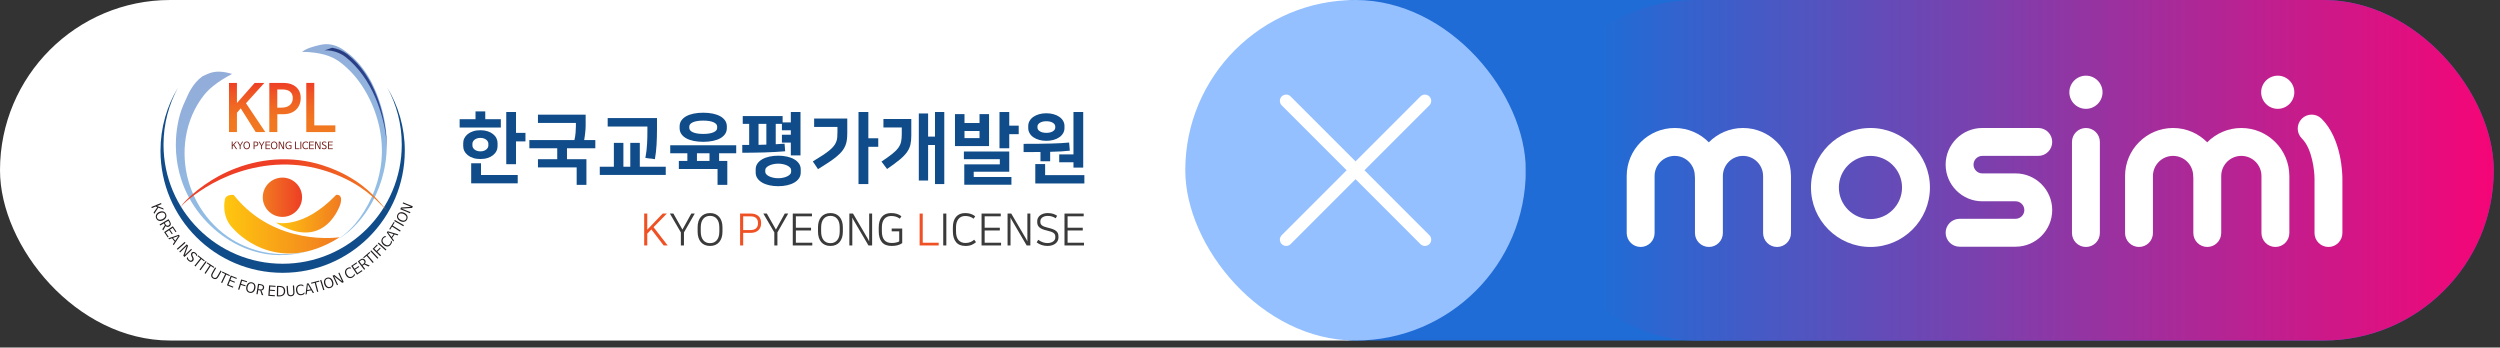 <svg width="223" height="31" viewBox="0 0 223 31" fill="none" xmlns="http://www.w3.org/2000/svg">
<rect x="0" y="0" width="223" height="31" fill="#333333" stroke="none"/>
<rect width="222.441" height="30.375" rx="15.188" fill="url(#paint0_linear_1259_3525)"/>
<path d="M36.108 13.439C36.108 11.377 35.535 9.448 34.539 7.804C35.367 9.317 35.838 11.053 35.838 12.899C35.838 18.768 31.081 23.526 25.212 23.526C19.343 23.526 14.586 18.768 14.586 12.899C14.586 11.053 15.057 9.317 15.885 7.804C14.89 9.448 14.316 11.377 14.316 13.439C14.316 19.457 19.194 24.335 25.212 24.335C31.23 24.335 36.108 19.457 36.108 13.439Z" fill="#104C89"/>
<path d="M18.066 6.799C17.624 7.117 17.282 7.53 17.011 7.992C16.919 8.146 16.837 8.305 16.762 8.467C16.51 9.014 16.192 9.678 16.041 10.258C16.001 10.405 15.964 10.552 15.931 10.7C15.807 11.253 15.729 11.816 15.699 12.381C15.689 12.569 15.683 12.758 15.684 12.947C15.683 13.399 15.717 13.849 15.777 14.297C15.8 14.466 15.828 14.634 15.859 14.801C15.899 15.01 15.946 15.217 15.999 15.422C16.051 15.628 16.111 15.831 16.176 16.032C16.909 18.292 18.496 20.243 20.523 21.468C20.754 21.608 20.992 21.739 21.236 21.86C21.48 21.981 21.73 22.091 21.988 22.19C22.331 22.322 22.685 22.433 23.054 22.524C24.68 22.936 26.41 22.778 27.992 22.252C26.551 22.705 24.994 22.8 23.513 22.485C23.023 22.38 22.542 22.235 22.077 22.052C21.845 21.96 21.615 21.859 21.392 21.747C21.167 21.636 20.948 21.515 20.735 21.384C18.372 19.945 16.792 17.355 16.513 14.613C16.484 14.336 16.468 14.059 16.463 13.781C16.444 12.394 16.742 11.004 17.376 9.767C17.493 9.538 17.62 9.315 17.759 9.099C17.897 8.883 18.046 8.675 18.206 8.473C18.325 8.325 18.453 8.184 18.589 8.05C18.725 7.914 18.869 7.788 19.023 7.668C19.134 7.578 19.248 7.49 19.365 7.407C19.482 7.323 19.601 7.241 19.722 7.162C19.881 7.058 20.044 6.959 20.207 6.865C20.371 6.771 20.536 6.68 20.704 6.595C19.925 6.367 19.197 6.272 18.454 6.624C18.22 6.725 18.066 6.799 18.066 6.799Z" fill="url(#paint1_linear_1259_3525)"/>
<path d="M28.744 3.97C29.462 3.841 30.187 4.1 30.759 4.532C30.903 4.632 31.041 4.737 31.175 4.847C31.264 4.921 31.351 4.997 31.437 5.075C31.522 5.153 31.605 5.233 31.687 5.315C31.972 5.603 32.231 5.911 32.465 6.236C32.7 6.56 32.912 6.902 33.101 7.255C34.368 9.72 34.858 12.61 34.227 15.339C33.783 17.243 32.826 19.025 31.419 20.375C31.042 20.73 30.628 21.049 30.174 21.322C30.732 20.949 31.226 20.498 31.657 19.995C32.862 18.551 33.658 16.765 33.954 14.908C34.307 12.664 33.81 10.334 32.714 8.351C32.406 7.79 32.047 7.258 31.633 6.773C31.22 6.288 30.755 5.847 30.233 5.471C30.073 5.364 29.906 5.264 29.732 5.174C29.605 5.112 29.476 5.057 29.345 5.007C29.083 4.908 28.811 4.833 28.532 4.78C28.401 4.753 28.27 4.73 28.138 4.71C27.742 4.651 27.34 4.628 26.941 4.628C27.356 4.301 27.879 4.179 28.376 4.046C28.546 4.006 28.678 3.981 28.744 3.97Z" fill="url(#paint2_linear_1259_3525)"/>
<path d="M29.632 4.258C29.868 4.298 30.103 4.365 30.331 4.46C30.558 4.556 30.778 4.679 30.983 4.832C32.21 5.799 33.056 7.13 33.615 8.579C33.728 8.87 33.829 9.164 33.919 9.462C34.29 10.687 34.503 11.958 34.514 13.237C34.469 11.976 34.215 10.73 33.801 9.541C33.701 9.252 33.592 8.967 33.471 8.688C32.869 7.292 31.999 6.015 30.805 5.067C30.622 4.93 30.423 4.817 30.217 4.729C30.011 4.64 29.797 4.576 29.583 4.536C29.37 4.497 29.156 4.482 28.945 4.49" fill="url(#paint3_radial_1259_3525)"/>
<path d="M25.082 14.21C26.546 14.176 27.964 14.436 29.184 14.883C30.405 15.31 31.447 15.902 32.237 16.5C33.031 17.098 33.583 17.691 33.935 18.114C34.288 18.542 34.567 18.8 34.569 18.798C34.567 18.801 34.265 18.557 33.883 18.162C33.503 17.77 32.919 17.226 32.113 16.689C31.309 16.152 30.282 15.633 29.081 15.257C27.892 14.868 26.534 14.647 25.125 14.679C23.715 14.709 22.399 14.978 21.257 15.359C20.112 15.74 19.14 16.231 18.363 16.705C17.586 17.18 17.003 17.637 16.611 17.965C16.221 18.295 16.134 18.497 16.133 18.495C16.134 18.497 16.198 18.273 16.561 17.91C16.923 17.547 17.471 17.037 18.227 16.505C18.982 15.973 19.944 15.417 21.104 14.983C22.261 14.55 23.617 14.24 25.082 14.21Z" fill="url(#paint4_linear_1259_3525)"/>
<path d="M30.304 21.16C30.304 21.16 24.552 22.072 20.844 17.389C20.844 17.389 20.147 17.295 20.058 17.798C20.058 17.798 19.681 19.338 20.844 20.437C20.844 20.437 24.552 24.806 30.304 21.16Z" fill="url(#paint5_linear_1259_3525)"/>
<path d="M24.582 19.841C24.582 19.841 26.939 20.55 29.988 17.382C29.988 17.382 30.616 17.245 30.365 18.198C30.365 18.198 29.014 22.576 24.582 19.841Z" fill="url(#paint6_linear_1259_3525)"/>
<path d="M25.191 19.348C26.159 19.348 26.944 18.563 26.944 17.595C26.944 16.627 26.159 15.842 25.191 15.842C24.222 15.842 23.438 16.627 23.438 17.595C23.438 18.563 24.222 19.348 25.191 19.348Z" fill="url(#paint7_linear_1259_3525)"/>
<path d="M20.881 12.903L21.151 13.302H21.056L20.829 12.953H20.828L20.75 13.036V13.302H20.672V12.629H20.75V12.942H20.752L21.038 12.629H21.132L20.881 12.903Z" fill="#711713"/>
<path d="M21.602 12.629H21.684L21.461 13.002V13.302H21.38V13.012L21.156 12.629H21.241L21.421 12.941H21.423L21.602 12.629Z" fill="#711713"/>
<path d="M22.006 13.313C21.959 13.313 21.917 13.304 21.881 13.287C21.845 13.27 21.814 13.246 21.788 13.215C21.764 13.184 21.744 13.147 21.731 13.106C21.717 13.064 21.711 13.018 21.711 12.969C21.711 12.92 21.717 12.874 21.731 12.832C21.744 12.79 21.764 12.753 21.788 12.722C21.814 12.691 21.845 12.667 21.881 12.649C21.917 12.632 21.959 12.623 22.006 12.623C22.052 12.623 22.094 12.632 22.131 12.649C22.167 12.667 22.198 12.691 22.223 12.722C22.248 12.753 22.267 12.79 22.281 12.832C22.294 12.874 22.301 12.92 22.301 12.969C22.301 13.018 22.294 13.064 22.281 13.106C22.267 13.147 22.248 13.184 22.223 13.215C22.198 13.246 22.167 13.27 22.131 13.287C22.094 13.304 22.052 13.313 22.006 13.313ZM22.006 13.244C22.041 13.244 22.071 13.238 22.098 13.223C22.124 13.209 22.146 13.19 22.164 13.166C22.182 13.141 22.195 13.112 22.204 13.078C22.213 13.044 22.217 13.008 22.217 12.968C22.217 12.928 22.213 12.892 22.204 12.858C22.195 12.824 22.182 12.795 22.164 12.77C22.146 12.745 22.124 12.726 22.098 12.712C22.071 12.698 22.041 12.691 22.006 12.691C21.971 12.691 21.94 12.698 21.914 12.712C21.887 12.726 21.865 12.745 21.848 12.77C21.83 12.795 21.817 12.824 21.808 12.858C21.799 12.892 21.794 12.928 21.794 12.968C21.794 13.008 21.799 13.044 21.808 13.078C21.817 13.112 21.83 13.141 21.848 13.166C21.865 13.19 21.888 13.209 21.914 13.223C21.94 13.238 21.971 13.244 22.006 13.244Z" fill="#711713"/>
<path d="M23.041 12.83C23.041 12.865 23.035 12.896 23.023 12.923C23.011 12.95 22.993 12.973 22.971 12.991C22.948 13.009 22.921 13.023 22.89 13.033C22.858 13.042 22.822 13.047 22.783 13.047H22.7V13.302H22.622L22.621 12.629H22.787C22.822 12.629 22.855 12.633 22.886 12.641C22.917 12.649 22.944 12.661 22.967 12.677C22.99 12.694 23.008 12.714 23.021 12.74C23.034 12.765 23.041 12.795 23.041 12.83ZM22.959 12.832C22.959 12.804 22.954 12.781 22.944 12.764C22.934 12.746 22.921 12.732 22.905 12.722C22.889 12.712 22.87 12.705 22.848 12.701C22.827 12.697 22.805 12.695 22.782 12.695H22.699V12.983H22.768C22.795 12.983 22.82 12.98 22.843 12.976C22.867 12.971 22.887 12.963 22.904 12.951C22.921 12.94 22.935 12.924 22.945 12.905C22.954 12.885 22.959 12.861 22.959 12.832Z" fill="#711713"/>
<path d="M23.516 12.629H23.598L23.375 13.002V13.302H23.294V13.012L23.07 12.629H23.155L23.335 12.941H23.337L23.516 12.629Z" fill="#711713"/>
<path d="M24.1 13.303H23.684V12.629H24.1V12.696H23.762V12.902H24.076V12.968H23.762V13.234H24.1V13.303Z" fill="#711713"/>
<path d="M24.451 13.313C24.404 13.313 24.363 13.304 24.326 13.287C24.29 13.27 24.259 13.246 24.234 13.215C24.209 13.184 24.189 13.147 24.176 13.106C24.163 13.064 24.156 13.018 24.156 12.969C24.156 12.92 24.163 12.874 24.176 12.832C24.189 12.79 24.209 12.753 24.234 12.722C24.259 12.691 24.29 12.667 24.326 12.649C24.363 12.632 24.404 12.623 24.451 12.623C24.498 12.623 24.54 12.632 24.576 12.649C24.612 12.667 24.643 12.691 24.668 12.722C24.693 12.753 24.712 12.79 24.726 12.832C24.739 12.874 24.746 12.92 24.746 12.969C24.746 13.018 24.739 13.064 24.726 13.106C24.712 13.147 24.693 13.184 24.668 13.215C24.643 13.246 24.612 13.27 24.576 13.287C24.54 13.304 24.498 13.313 24.451 13.313ZM24.451 13.244C24.486 13.244 24.517 13.238 24.543 13.223C24.569 13.209 24.591 13.19 24.609 13.166C24.627 13.141 24.64 13.112 24.649 13.078C24.658 13.044 24.662 13.008 24.662 12.968C24.662 12.928 24.658 12.892 24.649 12.858C24.64 12.824 24.627 12.795 24.609 12.77C24.591 12.745 24.569 12.726 24.543 12.712C24.517 12.698 24.486 12.691 24.451 12.691C24.416 12.691 24.385 12.698 24.359 12.712C24.333 12.726 24.311 12.745 24.293 12.77C24.275 12.795 24.262 12.824 24.253 12.858C24.244 12.892 24.24 12.928 24.24 12.968C24.24 13.008 24.244 13.044 24.253 13.078C24.262 13.112 24.275 13.141 24.293 13.166C24.311 13.19 24.333 13.209 24.359 13.223C24.385 13.238 24.416 13.244 24.451 13.244Z" fill="#711713"/>
<path d="M24.983 12.63L25.24 13.15L25.268 13.218L25.267 13.148V12.63H25.341V13.302H25.231L24.964 12.757L24.935 12.693L24.936 12.763V13.302H24.863V12.629H24.983V12.63Z" fill="#711713"/>
<path d="M25.984 12.765C25.962 12.74 25.934 12.721 25.902 12.708C25.87 12.694 25.836 12.687 25.799 12.687C25.762 12.687 25.729 12.694 25.698 12.706C25.667 12.719 25.64 12.737 25.616 12.76C25.593 12.783 25.575 12.812 25.562 12.846C25.549 12.881 25.543 12.92 25.543 12.963C25.543 13.007 25.548 13.047 25.559 13.082C25.569 13.117 25.586 13.146 25.607 13.171C25.629 13.196 25.656 13.214 25.688 13.227C25.72 13.24 25.758 13.247 25.801 13.247C25.83 13.247 25.854 13.243 25.873 13.236C25.891 13.228 25.907 13.218 25.92 13.205V13.027H25.765V12.96H26V13.252C25.963 13.272 25.927 13.287 25.892 13.297C25.857 13.306 25.822 13.311 25.788 13.311C25.734 13.311 25.687 13.302 25.646 13.286C25.605 13.269 25.571 13.245 25.544 13.215C25.516 13.185 25.496 13.148 25.482 13.106C25.468 13.063 25.461 13.016 25.461 12.964C25.461 12.911 25.469 12.864 25.486 12.822C25.502 12.779 25.525 12.744 25.554 12.714C25.584 12.684 25.619 12.662 25.659 12.646C25.7 12.631 25.744 12.623 25.792 12.623C25.833 12.623 25.87 12.627 25.903 12.636C25.936 12.644 25.967 12.659 25.995 12.68V12.761C25.995 12.765 25.994 12.768 25.992 12.768C25.99 12.769 25.987 12.768 25.984 12.765Z" fill="#711713"/>
<path d="M26.709 13.233V13.302H26.324V12.629H26.402V13.233H26.709Z" fill="#711713"/>
<path d="M26.875 12.629V13.302H26.797V12.629H26.875Z" fill="#711713"/>
<path d="M27.471 13.16C27.479 13.154 27.483 13.155 27.483 13.163V13.242C27.455 13.265 27.424 13.283 27.389 13.294C27.354 13.305 27.315 13.311 27.273 13.311C27.225 13.311 27.183 13.303 27.145 13.286C27.108 13.269 27.076 13.246 27.049 13.216C27.023 13.186 27.003 13.149 26.989 13.107C26.976 13.066 26.969 13.019 26.969 12.967C26.969 12.914 26.977 12.866 26.992 12.823C27.008 12.781 27.03 12.745 27.058 12.715C27.086 12.685 27.119 12.662 27.158 12.646C27.197 12.631 27.238 12.623 27.284 12.623C27.323 12.623 27.358 12.627 27.39 12.636C27.421 12.644 27.45 12.659 27.477 12.68V12.762C27.477 12.766 27.476 12.769 27.474 12.769C27.472 12.77 27.469 12.769 27.466 12.766C27.42 12.715 27.361 12.689 27.289 12.689C27.256 12.689 27.225 12.695 27.196 12.707C27.167 12.719 27.142 12.736 27.12 12.759C27.099 12.783 27.082 12.811 27.07 12.845C27.058 12.879 27.051 12.918 27.051 12.963C27.051 13.055 27.072 13.125 27.112 13.172C27.153 13.219 27.211 13.242 27.287 13.242C27.358 13.242 27.419 13.215 27.471 13.16Z" fill="#711713"/>
<path d="M27.995 13.303H27.578V12.629H27.995V12.696H27.656V12.902H27.971V12.968H27.656V13.234H27.995V13.303Z" fill="#711713"/>
<path d="M28.229 12.63L28.486 13.15L28.514 13.218L28.514 13.148V12.63H28.587V13.302H28.477L28.21 12.757L28.181 12.693L28.182 12.763V13.302H28.109V12.629H28.229V12.63Z" fill="#711713"/>
<path d="M28.715 13.252V13.166C28.715 13.162 28.715 13.16 28.717 13.159C28.719 13.158 28.722 13.159 28.724 13.162C28.752 13.191 28.78 13.211 28.808 13.223C28.837 13.235 28.869 13.241 28.905 13.241C28.953 13.241 28.99 13.231 29.014 13.213C29.038 13.194 29.05 13.165 29.05 13.124C29.05 13.109 29.048 13.096 29.042 13.084C29.036 13.072 29.028 13.061 29.018 13.05C29.008 13.04 28.995 13.031 28.981 13.022C28.966 13.013 28.95 13.005 28.932 12.996L28.869 12.969C28.847 12.959 28.826 12.949 28.808 12.938C28.79 12.927 28.774 12.914 28.761 12.9C28.748 12.885 28.738 12.869 28.73 12.85C28.724 12.832 28.72 12.81 28.72 12.786C28.72 12.758 28.726 12.734 28.737 12.713C28.748 12.693 28.763 12.675 28.783 12.662C28.802 12.648 28.824 12.637 28.85 12.631C28.876 12.624 28.904 12.621 28.933 12.621C28.962 12.621 28.991 12.624 29.021 12.632C29.051 12.639 29.078 12.651 29.103 12.669V12.734C29.103 12.739 29.102 12.742 29.1 12.743C29.098 12.743 29.095 12.743 29.092 12.74C29.068 12.723 29.044 12.71 29.02 12.702C28.996 12.693 28.968 12.689 28.937 12.689C28.895 12.689 28.862 12.697 28.838 12.712C28.814 12.727 28.803 12.751 28.803 12.783C28.803 12.798 28.805 12.812 28.811 12.823C28.816 12.835 28.823 12.846 28.833 12.855C28.842 12.864 28.854 12.872 28.866 12.879C28.88 12.886 28.893 12.892 28.908 12.898L28.972 12.926C29.027 12.95 29.068 12.978 29.095 13.008C29.123 13.037 29.137 13.075 29.137 13.119C29.137 13.152 29.131 13.181 29.119 13.205C29.108 13.229 29.092 13.248 29.072 13.264C29.052 13.28 29.027 13.291 28.998 13.299C28.97 13.307 28.938 13.311 28.903 13.311C28.864 13.311 28.829 13.306 28.797 13.297C28.767 13.289 28.739 13.274 28.715 13.252Z" fill="#711713"/>
<path d="M29.682 13.303H29.266V12.629H29.682V12.696H29.344V12.902H29.658V12.968H29.344V13.234H29.682V13.303Z" fill="#711713"/>
<path d="M21.946 9.205V9.216L23.666 11.781H22.809L21.476 9.67H21.47L21.135 10.062V11.781H20.426V7.395H21.135V9.182H21.141L22.718 7.395H23.58L21.946 9.205Z" fill="url(#paint8_linear_1259_3525)"/>
<path d="M26.826 8.723C26.826 8.946 26.789 9.148 26.715 9.327C26.642 9.507 26.538 9.66 26.406 9.787C26.274 9.913 26.112 10.012 25.921 10.082C25.73 10.152 25.519 10.187 25.289 10.187H24.738V11.781H24.023V7.395H25.266C25.515 7.395 25.738 7.429 25.932 7.495C26.127 7.561 26.291 7.654 26.423 7.772C26.556 7.891 26.656 8.033 26.724 8.195C26.792 8.358 26.826 8.534 26.826 8.723ZM26.117 8.751C26.117 8.521 26.043 8.334 25.896 8.192C25.748 8.051 25.504 7.98 25.164 7.98H24.733V9.602H25.107C25.429 9.602 25.677 9.527 25.853 9.375C26.029 9.224 26.117 9.016 26.117 8.751Z" fill="url(#paint9_linear_1259_3525)"/>
<path d="M29.913 11.185V11.781H27.32V7.395H28.035V11.185H29.913Z" fill="url(#paint10_linear_1259_3525)"/>
<path d="M14.123 18.521L13.755 19.079L13.704 18.956L14.031 18.48L14.031 18.479L13.883 18.423L13.541 18.564L13.5 18.464L14.363 18.107L14.404 18.207L14.003 18.373L14.004 18.375L14.557 18.576L14.607 18.697L14.123 18.521Z" fill="#231F20"/>
<path d="M13.939 19.492C13.911 19.433 13.896 19.377 13.895 19.321C13.894 19.265 13.904 19.211 13.927 19.161C13.95 19.111 13.984 19.064 14.028 19.022C14.071 18.979 14.124 18.943 14.185 18.913C14.247 18.883 14.308 18.863 14.368 18.853C14.429 18.844 14.486 18.845 14.541 18.858C14.595 18.87 14.644 18.893 14.688 18.927C14.733 18.962 14.769 19.008 14.798 19.067C14.827 19.125 14.842 19.182 14.842 19.238C14.843 19.294 14.832 19.348 14.808 19.398C14.785 19.448 14.751 19.495 14.707 19.537C14.663 19.58 14.61 19.616 14.549 19.647C14.487 19.677 14.426 19.697 14.366 19.706C14.306 19.716 14.249 19.714 14.195 19.702C14.141 19.689 14.092 19.665 14.048 19.631C14.004 19.596 13.968 19.55 13.939 19.492ZM14.024 19.45C14.046 19.493 14.073 19.527 14.107 19.551C14.14 19.576 14.178 19.591 14.219 19.598C14.261 19.605 14.305 19.604 14.353 19.594C14.4 19.584 14.449 19.567 14.498 19.542C14.547 19.518 14.591 19.49 14.627 19.458C14.664 19.426 14.692 19.392 14.712 19.354C14.732 19.317 14.742 19.277 14.743 19.236C14.744 19.195 14.734 19.152 14.713 19.109C14.691 19.065 14.664 19.032 14.63 19.007C14.597 18.983 14.559 18.968 14.517 18.961C14.475 18.954 14.43 18.956 14.383 18.965C14.335 18.975 14.287 18.992 14.238 19.016C14.188 19.041 14.145 19.069 14.109 19.101C14.072 19.133 14.044 19.167 14.025 19.205C14.005 19.242 13.995 19.281 13.994 19.322C13.993 19.363 14.003 19.406 14.024 19.45Z" fill="#231F20"/>
<path d="M14.776 20.161L14.549 20.562L14.479 20.443L14.708 20.084L14.616 19.928L14.289 20.119L14.234 20.026L15.039 19.552L15.174 19.782C15.227 19.873 15.248 19.955 15.234 20.027C15.22 20.099 15.179 20.156 15.109 20.196C15.045 20.234 14.985 20.249 14.93 20.242C14.875 20.235 14.824 20.208 14.776 20.161ZM15.051 20.102C15.078 20.086 15.098 20.068 15.112 20.047C15.126 20.027 15.134 20.005 15.137 19.982C15.14 19.959 15.138 19.935 15.132 19.91C15.125 19.886 15.115 19.862 15.101 19.838L15.015 19.692L14.69 19.883L14.755 19.994C14.776 20.029 14.796 20.058 14.817 20.081C14.838 20.103 14.86 20.119 14.883 20.129C14.907 20.139 14.932 20.142 14.96 20.137C14.987 20.133 15.018 20.121 15.051 20.102Z" fill="#231F20"/>
<path d="M14.964 21.183L14.641 20.703L15.416 20.181L15.739 20.661L15.662 20.712L15.4 20.323L15.163 20.483L15.406 20.845L15.331 20.895L15.087 20.534L14.78 20.74L15.043 21.13L14.964 21.183Z" fill="#231F20"/>
<path d="M16.033 21.05L15.488 21.873L15.42 21.784L15.579 21.555L15.347 21.253L15.084 21.348L15.016 21.259L15.949 20.941L16.033 21.05ZM15.923 21.045L15.922 21.043L15.437 21.224L15.63 21.474L15.923 21.045Z" fill="#231F20"/>
<path d="M16.544 21.66L15.845 22.279L15.773 22.198L16.472 21.579L16.544 21.66Z" fill="#231F20"/>
<path d="M16.776 21.913L16.509 22.673L16.468 22.768L16.537 22.699L17.052 22.195L17.123 22.269L16.456 22.921L16.349 22.812L16.631 22.017L16.667 21.927L16.598 21.995L16.063 22.519L15.992 22.447L16.66 21.794L16.776 21.913Z" fill="#231F20"/>
<path d="M16.66 23.019L16.74 22.93C16.743 22.926 16.746 22.924 16.749 22.925C16.751 22.926 16.753 22.929 16.753 22.935C16.755 22.989 16.765 23.036 16.784 23.074C16.802 23.113 16.83 23.149 16.868 23.182C16.918 23.227 16.964 23.251 17.006 23.255C17.048 23.259 17.088 23.239 17.126 23.197C17.14 23.181 17.149 23.165 17.155 23.147C17.16 23.129 17.162 23.111 17.161 23.09C17.159 23.071 17.155 23.049 17.148 23.026C17.142 23.004 17.133 22.98 17.122 22.955L17.082 22.868C17.068 22.837 17.056 22.808 17.048 22.779C17.039 22.751 17.035 22.723 17.034 22.696C17.034 22.669 17.039 22.643 17.049 22.617C17.058 22.591 17.075 22.566 17.097 22.541C17.123 22.512 17.151 22.492 17.182 22.481C17.213 22.47 17.244 22.466 17.277 22.47C17.309 22.474 17.342 22.484 17.375 22.501C17.408 22.518 17.44 22.54 17.471 22.567C17.5 22.593 17.527 22.624 17.552 22.66C17.576 22.695 17.593 22.733 17.602 22.773L17.541 22.842C17.537 22.847 17.533 22.849 17.53 22.848C17.527 22.847 17.525 22.843 17.525 22.837C17.516 22.797 17.503 22.762 17.485 22.731C17.468 22.7 17.444 22.67 17.411 22.641C17.367 22.602 17.326 22.58 17.288 22.573C17.249 22.567 17.215 22.581 17.185 22.614C17.171 22.63 17.162 22.646 17.156 22.663C17.151 22.68 17.149 22.698 17.15 22.717C17.151 22.735 17.155 22.754 17.162 22.773C17.169 22.792 17.178 22.812 17.188 22.831L17.228 22.92C17.262 22.995 17.279 23.061 17.28 23.118C17.281 23.174 17.261 23.225 17.22 23.271C17.189 23.305 17.157 23.33 17.123 23.345C17.089 23.358 17.055 23.365 17.019 23.362C16.983 23.36 16.947 23.349 16.91 23.33C16.873 23.311 16.837 23.286 16.801 23.253C16.76 23.217 16.728 23.18 16.704 23.142C16.68 23.105 16.666 23.063 16.66 23.019Z" fill="#231F20"/>
<path d="M17.433 23.771L17.348 23.703L17.871 23.045L17.62 22.846L17.678 22.774L18.262 23.237L18.204 23.31L17.956 23.113L17.433 23.771Z" fill="#231F20"/>
<path d="M18.433 23.352L17.885 24.108L17.797 24.044L18.345 23.288L18.433 23.352Z" fill="#231F20"/>
<path d="M18.337 24.422L18.246 24.363L18.709 23.66L18.442 23.484L18.492 23.407L19.115 23.816L19.064 23.894L18.799 23.72L18.337 24.422Z" fill="#231F20"/>
<path d="M19.012 24.844L19.01 24.843C18.954 24.811 18.911 24.774 18.882 24.73C18.853 24.687 18.837 24.642 18.833 24.594C18.83 24.555 18.835 24.514 18.849 24.474C18.862 24.434 18.883 24.388 18.912 24.337L19.184 23.855L19.279 23.908L19.01 24.383C18.985 24.427 18.966 24.467 18.953 24.503C18.94 24.539 18.936 24.572 18.94 24.602C18.944 24.633 18.955 24.662 18.974 24.689C18.993 24.716 19.021 24.74 19.058 24.761C19.093 24.781 19.128 24.793 19.162 24.795C19.195 24.797 19.225 24.792 19.253 24.779C19.282 24.767 19.308 24.746 19.332 24.717C19.355 24.687 19.379 24.65 19.404 24.606L19.672 24.131L19.767 24.184L19.495 24.666C19.466 24.717 19.438 24.759 19.41 24.792C19.383 24.824 19.351 24.849 19.315 24.867C19.273 24.888 19.225 24.898 19.173 24.895C19.121 24.892 19.067 24.875 19.012 24.844Z" fill="#231F20"/>
<path d="M19.817 25.248L19.719 25.202L20.082 24.443L19.793 24.305L19.833 24.222L20.506 24.543L20.465 24.627L20.18 24.49L19.817 25.248Z" fill="#231F20"/>
<path d="M20.779 25.662L20.242 25.445L20.591 24.578L21.128 24.794L21.093 24.88L20.657 24.704L20.55 24.97L20.956 25.133L20.922 25.217L20.517 25.055L20.378 25.398L20.814 25.573L20.779 25.662Z" fill="#231F20"/>
<path d="M22.039 25.087L22.012 25.175L21.59 25.045L21.504 25.323L21.909 25.448L21.883 25.535L21.477 25.411L21.342 25.849L21.238 25.817L21.513 24.925L22.039 25.087Z" fill="#231F20"/>
<path d="M22.264 26.119C22.201 26.104 22.148 26.078 22.104 26.044C22.06 26.009 22.026 25.966 22.002 25.917C21.978 25.867 21.963 25.811 21.959 25.751C21.954 25.69 21.959 25.627 21.975 25.56C21.991 25.493 22.015 25.433 22.046 25.381C22.078 25.328 22.115 25.285 22.159 25.25C22.203 25.216 22.252 25.193 22.307 25.181C22.362 25.169 22.421 25.171 22.484 25.186C22.547 25.201 22.601 25.226 22.644 25.261C22.688 25.296 22.722 25.339 22.746 25.389C22.77 25.439 22.784 25.495 22.789 25.556C22.794 25.617 22.788 25.681 22.772 25.748C22.757 25.814 22.733 25.874 22.702 25.926C22.67 25.978 22.633 26.022 22.589 26.055C22.545 26.089 22.496 26.112 22.441 26.123C22.386 26.135 22.327 26.133 22.264 26.119ZM22.286 26.026C22.333 26.037 22.377 26.038 22.417 26.027C22.457 26.016 22.493 25.997 22.525 25.97C22.556 25.942 22.584 25.907 22.607 25.864C22.63 25.822 22.647 25.773 22.66 25.72C22.672 25.666 22.678 25.615 22.677 25.567C22.676 25.518 22.667 25.474 22.651 25.435C22.635 25.396 22.611 25.363 22.58 25.336C22.549 25.308 22.509 25.29 22.462 25.278C22.415 25.267 22.372 25.267 22.331 25.277C22.291 25.287 22.256 25.307 22.224 25.335C22.192 25.363 22.164 25.398 22.142 25.441C22.119 25.484 22.101 25.532 22.088 25.585C22.076 25.639 22.07 25.69 22.071 25.738C22.073 25.787 22.081 25.83 22.098 25.869C22.114 25.908 22.137 25.941 22.169 25.968C22.2 25.995 22.239 26.015 22.286 26.026Z" fill="#231F20"/>
<path d="M23.32 25.905L23.485 26.335L23.349 26.313L23.218 25.909L23.039 25.88L22.978 26.253L22.871 26.236L23.019 25.314L23.281 25.356C23.386 25.373 23.462 25.41 23.509 25.466C23.556 25.523 23.573 25.59 23.56 25.67C23.548 25.744 23.521 25.8 23.481 25.837C23.44 25.875 23.387 25.898 23.32 25.905ZM23.45 25.655C23.455 25.624 23.454 25.597 23.447 25.573C23.44 25.55 23.428 25.529 23.412 25.512C23.396 25.495 23.377 25.481 23.354 25.471C23.331 25.461 23.306 25.453 23.278 25.449L23.111 25.422L23.051 25.794L23.179 25.815C23.219 25.821 23.254 25.823 23.285 25.822C23.316 25.82 23.342 25.813 23.364 25.802C23.387 25.79 23.405 25.772 23.419 25.748C23.433 25.724 23.444 25.693 23.45 25.655Z" fill="#231F20"/>
<path d="M24.51 26.43L23.934 26.387L24.004 25.455L24.58 25.498L24.574 25.59L24.105 25.555L24.083 25.84L24.519 25.873L24.512 25.964L24.077 25.931L24.049 26.3L24.517 26.335L24.51 26.43Z" fill="#231F20"/>
<path d="M24.915 26.438L24.695 26.434L24.71 25.501L24.94 25.505C25.278 25.51 25.444 25.667 25.439 25.975C25.438 26.057 25.423 26.127 25.395 26.185C25.367 26.244 25.329 26.292 25.282 26.33C25.234 26.369 25.179 26.396 25.116 26.413C25.053 26.431 24.986 26.439 24.915 26.438ZM24.937 25.596L24.817 25.594L24.805 26.344L24.919 26.345C25.044 26.348 25.141 26.318 25.212 26.256C25.282 26.194 25.319 26.101 25.321 25.976C25.325 25.727 25.197 25.6 24.937 25.596Z" fill="#231F20"/>
<path d="M25.959 26.426L25.956 26.427C25.892 26.43 25.836 26.422 25.788 26.402C25.74 26.382 25.701 26.353 25.672 26.315C25.648 26.284 25.631 26.247 25.62 26.206C25.609 26.165 25.602 26.115 25.598 26.057L25.562 25.504L25.671 25.497L25.706 26.041C25.709 26.092 25.715 26.136 25.723 26.173C25.732 26.21 25.746 26.24 25.767 26.263C25.787 26.287 25.812 26.305 25.843 26.317C25.873 26.329 25.91 26.334 25.952 26.332C25.993 26.329 26.028 26.32 26.057 26.303C26.087 26.287 26.109 26.266 26.125 26.24C26.143 26.214 26.154 26.182 26.157 26.145C26.16 26.107 26.16 26.063 26.157 26.012L26.122 25.468L26.231 25.461L26.266 26.014C26.27 26.072 26.269 26.122 26.264 26.165C26.259 26.207 26.246 26.245 26.225 26.28C26.201 26.321 26.167 26.354 26.122 26.381C26.076 26.407 26.022 26.422 25.959 26.426Z" fill="#231F20"/>
<path d="M27.132 26.086C27.141 26.077 27.147 26.078 27.148 26.089L27.163 26.197C27.129 26.235 27.089 26.265 27.043 26.286C26.997 26.308 26.945 26.323 26.887 26.331C26.821 26.34 26.761 26.336 26.706 26.32C26.651 26.304 26.602 26.278 26.561 26.241C26.519 26.204 26.485 26.159 26.459 26.103C26.432 26.048 26.414 25.985 26.405 25.914C26.395 25.84 26.397 25.773 26.411 25.711C26.424 25.65 26.448 25.596 26.481 25.549C26.514 25.503 26.556 25.466 26.606 25.437C26.656 25.408 26.712 25.39 26.775 25.381C26.829 25.374 26.878 25.374 26.923 25.379C26.968 25.386 27.011 25.401 27.052 25.425L27.067 25.538C27.068 25.543 27.067 25.547 27.064 25.548C27.06 25.549 27.057 25.548 27.052 25.545C26.979 25.483 26.893 25.459 26.795 25.472C26.749 25.478 26.707 25.492 26.67 25.513C26.632 25.535 26.6 25.564 26.575 25.6C26.55 25.635 26.532 25.678 26.521 25.727C26.511 25.776 26.509 25.831 26.517 25.892C26.534 26.019 26.575 26.112 26.64 26.169C26.704 26.227 26.788 26.248 26.893 26.234C26.991 26.221 27.07 26.172 27.132 26.086Z" fill="#231F20"/>
<path d="M27.511 25.266L28.009 26.117L27.899 26.14L27.764 25.895L27.391 25.971L27.36 26.248L27.25 26.271L27.377 25.293L27.511 25.266ZM27.458 25.362H27.457L27.404 25.877L27.714 25.815L27.458 25.362Z" fill="#231F20"/>
<path d="M28.394 26.014L28.289 26.042L28.075 25.229L27.766 25.31L27.742 25.221L28.462 25.03L28.486 25.12L28.179 25.201L28.394 26.014Z" fill="#231F20"/>
<path d="M28.659 24.965L28.937 25.856L28.833 25.888L28.555 24.997L28.659 24.965Z" fill="#231F20"/>
<path d="M29.485 25.68C29.424 25.702 29.366 25.711 29.31 25.706C29.255 25.701 29.203 25.685 29.155 25.657C29.107 25.629 29.065 25.591 29.027 25.543C28.99 25.495 28.959 25.439 28.935 25.374C28.912 25.31 28.898 25.248 28.895 25.186C28.892 25.125 28.9 25.068 28.917 25.015C28.935 24.962 28.963 24.916 29.002 24.876C29.041 24.835 29.091 24.804 29.152 24.781C29.213 24.759 29.271 24.75 29.327 24.755C29.383 24.761 29.435 24.777 29.483 24.806C29.531 24.834 29.573 24.873 29.611 24.921C29.649 24.97 29.679 25.026 29.703 25.09C29.727 25.154 29.74 25.217 29.743 25.277C29.746 25.339 29.738 25.395 29.721 25.448C29.703 25.5 29.674 25.546 29.635 25.586C29.596 25.626 29.546 25.657 29.485 25.68ZM29.452 25.59C29.497 25.574 29.534 25.55 29.562 25.519C29.589 25.488 29.609 25.453 29.62 25.412C29.631 25.371 29.635 25.327 29.63 25.279C29.625 25.231 29.613 25.18 29.594 25.129C29.575 25.078 29.551 25.032 29.523 24.992C29.496 24.952 29.464 24.92 29.429 24.897C29.394 24.873 29.356 24.858 29.315 24.853C29.274 24.848 29.23 24.853 29.185 24.87C29.139 24.887 29.103 24.911 29.075 24.942C29.048 24.972 29.028 25.009 29.017 25.049C29.006 25.09 29.003 25.135 29.008 25.183C29.013 25.231 29.024 25.281 29.044 25.333C29.063 25.385 29.086 25.43 29.114 25.47C29.142 25.51 29.173 25.541 29.208 25.564C29.243 25.588 29.281 25.602 29.322 25.608C29.363 25.613 29.407 25.607 29.452 25.59Z" fill="#231F20"/>
<path d="M29.819 24.524L30.445 25.032L30.521 25.102L30.479 25.014L30.178 24.359L30.271 24.316L30.661 25.164L30.522 25.229L29.868 24.696L29.795 24.632L29.837 24.72L30.151 25.4L30.058 25.442L29.668 24.594L29.819 24.524Z" fill="#231F20"/>
<path d="M31.587 24.427C31.592 24.414 31.598 24.413 31.603 24.423L31.658 24.517C31.641 24.564 31.615 24.607 31.581 24.645C31.547 24.683 31.504 24.717 31.454 24.746C31.396 24.779 31.339 24.799 31.282 24.805C31.225 24.811 31.171 24.805 31.118 24.788C31.065 24.769 31.016 24.74 30.971 24.699C30.925 24.657 30.884 24.606 30.849 24.544C30.812 24.48 30.788 24.417 30.777 24.355C30.766 24.293 30.767 24.234 30.78 24.178C30.793 24.123 30.818 24.073 30.853 24.027C30.888 23.981 30.933 23.942 30.988 23.911C31.035 23.884 31.081 23.864 31.124 23.853C31.168 23.841 31.214 23.839 31.261 23.846L31.318 23.944C31.321 23.949 31.321 23.953 31.319 23.955C31.316 23.957 31.312 23.958 31.307 23.956C31.215 23.927 31.127 23.937 31.041 23.987C31.001 24.01 30.968 24.039 30.941 24.073C30.915 24.108 30.896 24.146 30.887 24.189C30.877 24.232 30.877 24.277 30.886 24.327C30.894 24.376 30.914 24.428 30.945 24.481C31.009 24.592 31.082 24.662 31.163 24.691C31.245 24.719 31.331 24.707 31.422 24.654C31.508 24.605 31.563 24.529 31.587 24.427Z" fill="#231F20"/>
<path d="M32.328 24.176L31.847 24.496L31.328 23.719L31.809 23.398L31.861 23.474L31.47 23.736L31.628 23.974L31.992 23.731L32.042 23.807L31.679 24.049L31.884 24.357L32.275 24.096L32.328 24.176Z" fill="#231F20"/>
<path d="M32.554 23.51L32.979 23.687L32.869 23.771L32.486 23.587L32.341 23.696L32.571 23.998L32.484 24.064L31.918 23.322L32.13 23.161C32.214 23.096 32.293 23.066 32.366 23.071C32.439 23.076 32.5 23.111 32.549 23.175C32.594 23.234 32.616 23.292 32.616 23.347C32.615 23.402 32.594 23.456 32.554 23.51ZM32.462 23.244C32.443 23.219 32.422 23.201 32.401 23.19C32.378 23.178 32.356 23.173 32.332 23.173C32.309 23.172 32.286 23.177 32.262 23.186C32.239 23.196 32.216 23.209 32.194 23.226L32.06 23.328L32.288 23.628L32.391 23.55C32.423 23.526 32.449 23.502 32.469 23.479C32.489 23.455 32.502 23.431 32.509 23.407C32.516 23.383 32.516 23.357 32.508 23.33C32.501 23.303 32.485 23.275 32.462 23.244Z" fill="#231F20"/>
<path d="M33.332 23.385L33.249 23.456L32.701 22.819L32.459 23.027L32.398 22.957L32.963 22.471L33.023 22.541L32.783 22.748L33.332 23.385Z" fill="#231F20"/>
<path d="M33.111 22.326L33.75 23.006L33.671 23.08L33.031 22.4L33.111 22.326Z" fill="#231F20"/>
<path d="M33.627 21.807L33.693 21.872L33.384 22.187L33.592 22.391L33.889 22.087L33.954 22.152L33.657 22.455L33.986 22.776L33.91 22.853L33.242 22.2L33.627 21.807Z" fill="#231F20"/>
<path d="M33.776 21.638L34.47 22.263L34.397 22.344L33.703 21.719L33.776 21.638Z" fill="#231F20"/>
<path d="M34.865 21.483C34.865 21.47 34.87 21.466 34.879 21.474L34.963 21.543C34.964 21.594 34.955 21.643 34.936 21.69C34.917 21.738 34.889 21.784 34.852 21.829C34.81 21.88 34.764 21.919 34.713 21.944C34.662 21.971 34.608 21.984 34.553 21.986C34.497 21.987 34.441 21.977 34.384 21.954C34.327 21.932 34.27 21.898 34.215 21.853C34.158 21.806 34.113 21.755 34.082 21.701C34.05 21.646 34.03 21.591 34.023 21.534C34.016 21.477 34.02 21.422 34.038 21.367C34.055 21.312 34.083 21.26 34.123 21.211C34.158 21.169 34.193 21.134 34.23 21.108C34.267 21.082 34.309 21.064 34.356 21.053L34.444 21.126C34.448 21.13 34.45 21.133 34.448 21.136C34.447 21.139 34.443 21.141 34.437 21.141C34.342 21.146 34.263 21.186 34.2 21.264C34.17 21.299 34.149 21.338 34.136 21.379C34.123 21.421 34.12 21.463 34.126 21.506C34.132 21.55 34.148 21.593 34.173 21.636C34.199 21.68 34.236 21.721 34.283 21.76C34.383 21.842 34.475 21.881 34.561 21.879C34.648 21.877 34.724 21.835 34.791 21.754C34.853 21.678 34.878 21.588 34.865 21.483Z" fill="#231F20"/>
<path d="M34.584 20.625L35.529 20.909L35.463 21L35.198 20.913L34.976 21.223L35.143 21.447L35.077 21.538L34.504 20.736L34.584 20.625ZM34.61 20.732L34.61 20.733L34.923 21.145L35.107 20.889L34.61 20.732Z" fill="#231F20"/>
<path d="M35.741 20.57L35.682 20.661L34.971 20.212L34.801 20.482L34.723 20.433L35.12 19.803L35.199 19.852L35.029 20.12L35.741 20.57Z" fill="#231F20"/>
<path d="M35.218 19.623L36.029 20.086L35.975 20.18L35.164 19.718L35.218 19.623Z" fill="#231F20"/>
<path d="M36.312 19.572C36.282 19.631 36.246 19.676 36.202 19.711C36.157 19.745 36.108 19.768 36.054 19.78C36 19.792 35.943 19.793 35.883 19.784C35.823 19.774 35.762 19.754 35.701 19.723C35.64 19.692 35.587 19.655 35.543 19.613C35.5 19.57 35.466 19.523 35.443 19.472C35.42 19.422 35.409 19.368 35.41 19.312C35.411 19.256 35.426 19.199 35.456 19.141C35.485 19.083 35.522 19.037 35.566 19.003C35.611 18.968 35.66 18.946 35.715 18.934C35.769 18.922 35.826 18.921 35.887 18.931C35.947 18.941 36.008 18.961 36.069 18.991C36.13 19.022 36.183 19.059 36.226 19.102C36.27 19.145 36.303 19.191 36.326 19.241C36.348 19.292 36.359 19.345 36.357 19.401C36.356 19.457 36.341 19.514 36.312 19.572ZM36.227 19.529C36.249 19.486 36.259 19.444 36.258 19.402C36.258 19.361 36.247 19.322 36.228 19.284C36.209 19.247 36.181 19.212 36.144 19.18C36.108 19.148 36.066 19.12 36.016 19.095C35.967 19.07 35.919 19.053 35.871 19.043C35.824 19.033 35.779 19.031 35.737 19.037C35.695 19.044 35.657 19.059 35.624 19.083C35.59 19.107 35.562 19.14 35.54 19.184C35.519 19.227 35.508 19.27 35.509 19.311C35.51 19.352 35.52 19.392 35.54 19.43C35.559 19.467 35.587 19.502 35.624 19.534C35.66 19.566 35.703 19.594 35.752 19.619C35.801 19.644 35.85 19.661 35.897 19.671C35.944 19.681 35.989 19.683 36.031 19.677C36.072 19.67 36.11 19.654 36.143 19.63C36.177 19.606 36.205 19.573 36.227 19.529Z" fill="#231F20"/>
<path d="M35.77 18.509L36.575 18.455H36.677L36.587 18.419L35.921 18.144L35.96 18.05L36.823 18.405L36.765 18.547L35.923 18.602L35.826 18.604L35.917 18.64L36.609 18.926L36.57 19.019L35.707 18.663L35.77 18.509Z" fill="#231F20"/>
<path d="M43.286 10.635H44.674V11.374H41V10.635H42.416V9.938H43.286L43.286 10.635ZM42.851 14.185C42.607 14.185 42.391 14.154 42.202 14.092C42.013 14.03 41.853 13.946 41.722 13.84C41.591 13.734 41.49 13.612 41.421 13.474C41.352 13.335 41.318 13.188 41.318 13.032V12.769C41.318 12.613 41.352 12.465 41.421 12.327C41.49 12.189 41.59 12.067 41.722 11.961C41.853 11.855 42.013 11.771 42.202 11.709C42.39 11.647 42.607 11.616 42.851 11.616C43.09 11.616 43.306 11.647 43.497 11.709C43.688 11.771 43.849 11.855 43.98 11.961C44.111 12.067 44.212 12.189 44.28 12.327C44.349 12.465 44.384 12.613 44.384 12.769V13.032C44.384 13.188 44.35 13.336 44.28 13.474C44.212 13.612 44.111 13.734 43.98 13.84C43.849 13.946 43.688 14.03 43.497 14.092C43.306 14.154 43.09 14.185 42.851 14.185ZM42.906 15.608H46.18V16.354H42.029V14.565H42.906V15.608ZM42.851 12.3C42.736 12.3 42.633 12.316 42.544 12.348C42.454 12.38 42.379 12.422 42.319 12.472C42.259 12.523 42.214 12.578 42.184 12.638C42.154 12.698 42.139 12.758 42.139 12.818V12.983C42.139 13.043 42.154 13.103 42.184 13.163C42.214 13.223 42.259 13.278 42.319 13.329C42.379 13.38 42.454 13.421 42.544 13.453C42.633 13.485 42.736 13.502 42.851 13.502C42.966 13.502 43.068 13.486 43.158 13.453C43.248 13.421 43.323 13.38 43.383 13.329C43.443 13.278 43.487 13.223 43.517 13.163C43.547 13.103 43.562 13.043 43.562 12.983V12.818C43.562 12.758 43.547 12.698 43.517 12.638C43.487 12.578 43.443 12.523 43.383 12.472C43.323 12.422 43.248 12.38 43.158 12.348C43.068 12.316 42.966 12.3 42.851 12.3ZM46.028 11.851H46.871V12.611H46.028V14.648H45.158V9.993H46.028V11.851Z" fill="#104C89"/>
<path d="M47.985 14.199H49.705V13.225H47.219V12.493H51.239C51.289 12.277 51.324 12.059 51.342 11.84C51.36 11.622 51.37 11.432 51.37 11.271V10.967H47.985V10.227H52.24V11.222C52.24 11.3 52.237 11.39 52.23 11.492C52.223 11.593 52.214 11.701 52.202 11.816C52.19 11.931 52.177 12.046 52.16 12.162C52.144 12.277 52.127 12.387 52.109 12.493H53.103V13.225H50.575V14.199H52.309V16.492H51.439V14.931H47.986L47.985 14.199Z" fill="#104C89"/>
<path d="M54.757 14.875V12.741H55.607V14.875H56.221V12.741H57.071V14.875H59.385V15.607H53.5V14.875H54.757ZM57.568 14.088C57.609 13.871 57.642 13.663 57.665 13.463C57.688 13.262 57.705 13.066 57.717 12.872C57.728 12.679 57.736 12.484 57.741 12.289C57.745 12.093 57.748 11.894 57.748 11.691V11.284H54.205V10.531H58.604V11.463C58.604 11.979 58.591 12.458 58.566 12.9C58.541 13.342 58.491 13.775 58.417 14.198L57.568 14.088Z" fill="#104C89"/>
<path d="M61.312 14.357V13.673H59.785V12.955H65.67V13.673H64.144V14.357H64.876V16.491H64.005V15.075H60.552V14.357H61.312ZM62.728 12.651C62.419 12.651 62.136 12.624 61.878 12.571C61.62 12.518 61.398 12.44 61.211 12.337C61.025 12.233 60.88 12.105 60.776 11.953C60.673 11.801 60.621 11.626 60.621 11.428V11.276C60.621 11.078 60.673 10.903 60.776 10.751C60.88 10.6 61.025 10.472 61.211 10.368C61.398 10.264 61.62 10.186 61.878 10.133C62.136 10.081 62.419 10.054 62.728 10.054C63.036 10.054 63.319 10.081 63.577 10.133C63.835 10.186 64.057 10.265 64.243 10.368C64.43 10.472 64.575 10.6 64.679 10.751C64.782 10.903 64.834 11.078 64.834 11.276V11.428C64.834 11.626 64.782 11.801 64.679 11.953C64.575 12.105 64.43 12.233 64.243 12.337C64.057 12.44 63.835 12.518 63.577 12.571C63.319 12.624 63.036 12.651 62.728 12.651ZM62.728 10.758C62.336 10.758 62.031 10.807 61.812 10.903C61.594 11 61.484 11.129 61.484 11.29V11.414C61.484 11.576 61.594 11.704 61.812 11.801C62.031 11.898 62.336 11.946 62.728 11.946C63.119 11.946 63.424 11.898 63.643 11.801C63.861 11.704 63.971 11.576 63.971 11.414V11.29C63.971 11.129 63.861 11 63.643 10.903C63.424 10.807 63.119 10.758 62.728 10.758ZM62.168 14.357H63.287V13.673H62.168V14.357Z" fill="#104C89"/>
<path d="M66.211 12.928H66.826V11.049H66.252V10.352H69.809V10.918H70.541V9.992H71.405V13.86H70.541V12.72H69.747V12.016H70.541V11.622H69.747V11.049H69.195V12.866C69.323 12.857 69.453 12.848 69.582 12.841C69.71 12.835 69.844 12.826 69.982 12.817L70.037 13.494C69.766 13.517 69.47 13.538 69.15 13.556C68.83 13.575 68.501 13.588 68.162 13.598C67.824 13.607 67.487 13.614 67.154 13.618C66.82 13.623 66.506 13.626 66.211 13.626V12.928H66.211ZM69.416 16.609C69.13 16.609 68.865 16.581 68.621 16.526C68.377 16.471 68.165 16.392 67.986 16.288C67.806 16.184 67.665 16.057 67.561 15.905C67.457 15.753 67.406 15.58 67.406 15.387V15.111C67.406 14.917 67.457 14.744 67.561 14.592C67.665 14.44 67.806 14.313 67.986 14.209C68.165 14.105 68.377 14.026 68.621 13.971C68.865 13.915 69.13 13.888 69.416 13.888C69.701 13.888 69.966 13.915 70.21 13.971C70.454 14.026 70.666 14.105 70.845 14.209C71.025 14.313 71.166 14.441 71.27 14.592C71.374 14.744 71.425 14.917 71.425 15.111V15.387C71.425 15.58 71.374 15.753 71.27 15.905C71.166 16.057 71.025 16.184 70.845 16.288C70.666 16.392 70.454 16.471 70.21 16.526C69.966 16.581 69.701 16.609 69.416 16.609ZM68.359 12.9V11.049H67.661V12.921L68.359 12.9ZM69.416 14.599C69.264 14.599 69.119 14.614 68.981 14.644C68.842 14.674 68.72 14.714 68.615 14.765C68.509 14.816 68.423 14.876 68.359 14.945C68.294 15.014 68.262 15.087 68.262 15.166V15.331C68.262 15.41 68.294 15.483 68.359 15.552C68.423 15.621 68.509 15.681 68.615 15.732C68.72 15.783 68.842 15.823 68.981 15.853C69.119 15.883 69.264 15.898 69.416 15.898C69.568 15.898 69.713 15.883 69.851 15.853C69.989 15.823 70.111 15.783 70.217 15.732C70.323 15.681 70.408 15.621 70.472 15.552C70.537 15.483 70.569 15.41 70.569 15.331V15.166C70.569 15.087 70.537 15.014 70.472 14.945C70.408 14.876 70.323 14.816 70.217 14.765C70.111 14.714 69.989 14.674 69.851 14.644C69.713 14.614 69.568 14.599 69.416 14.599Z" fill="#104C89"/>
<path d="M72.504 14.399C72.849 14.192 73.144 14.008 73.388 13.846C73.632 13.685 73.835 13.537 73.999 13.401C74.162 13.265 74.29 13.136 74.382 13.014C74.475 12.892 74.545 12.769 74.593 12.645C74.642 12.52 74.672 12.389 74.683 12.251C74.694 12.113 74.7 11.959 74.7 11.788V11.325H72.621V10.572H75.577V11.829C75.577 12.064 75.566 12.275 75.543 12.461C75.519 12.648 75.475 12.823 75.408 12.986C75.341 13.15 75.249 13.308 75.132 13.459C75.014 13.611 74.859 13.769 74.665 13.932C74.472 14.096 74.236 14.271 73.957 14.457C73.679 14.644 73.349 14.855 72.967 15.089L72.504 14.399ZM77.456 12.334H78.34V13.094H77.456V16.416H76.579V9.992H77.456V12.334Z" fill="#104C89"/>
<path d="M81.288 12.099C81.288 12.408 81.261 12.677 81.208 12.907C81.155 13.137 81.052 13.361 80.898 13.577C80.743 13.794 80.525 14.018 80.242 14.251C79.959 14.483 79.587 14.758 79.126 15.076L78.629 14.413C79.029 14.146 79.349 13.917 79.589 13.726C79.828 13.535 80.01 13.352 80.135 13.177C80.259 13.002 80.341 12.82 80.38 12.631C80.419 12.442 80.438 12.219 80.438 11.961V11.367H78.802V10.614H81.288L81.288 12.099ZM82.787 12.182H83.401V9.992H84.23V16.416H83.401V12.935H82.787V16.105H81.958V10.123H82.787V12.182Z" fill="#104C89"/>
<path d="M88.223 13.031H85.184V10.179H86.033V10.973H87.373V10.179H88.223V13.031ZM90.025 13.515V15.318H86.855V15.787H90.219V16.478H86.013V14.661H89.183V14.199H85.978V13.515H90.025ZM86.033 12.32H87.373V11.685H86.033V12.32ZM90.025 11.208H90.868V11.968H90.025V13.225H89.155V9.992H90.025V11.208Z" fill="#104C89"/>
<path d="M91.305 12.831C91.834 12.831 92.3 12.829 92.703 12.824C93.106 12.82 93.468 12.813 93.788 12.803C94.108 12.794 94.394 12.783 94.648 12.769C94.901 12.755 95.14 12.737 95.366 12.714L95.428 13.439C95.207 13.466 94.955 13.489 94.672 13.505C94.388 13.521 94.056 13.533 93.674 13.542V14.385H92.811V13.556C92.585 13.561 92.348 13.563 92.099 13.563C91.85 13.563 91.585 13.563 91.305 13.563V12.831ZM93.335 12.562C93.105 12.562 92.892 12.534 92.696 12.479C92.501 12.424 92.33 12.347 92.185 12.248C92.04 12.149 91.926 12.029 91.844 11.888C91.761 11.748 91.719 11.595 91.719 11.429V11.236C91.719 11.07 91.761 10.917 91.844 10.776C91.926 10.636 92.04 10.516 92.185 10.417C92.33 10.318 92.501 10.241 92.696 10.186C92.892 10.13 93.105 10.103 93.335 10.103C93.561 10.103 93.773 10.13 93.971 10.186C94.168 10.241 94.34 10.318 94.485 10.417C94.63 10.516 94.744 10.636 94.827 10.776C94.91 10.917 94.951 11.07 94.951 11.236V11.429C94.951 11.595 94.91 11.748 94.827 11.888C94.744 12.029 94.63 12.149 94.485 12.248C94.34 12.347 94.168 12.424 93.971 12.479C93.773 12.534 93.561 12.562 93.335 12.562ZM93.225 15.621H96.726V16.367H92.348V14.634H93.225V15.621H93.225ZM93.335 10.814C93.1 10.814 92.909 10.859 92.762 10.949C92.615 11.039 92.541 11.151 92.541 11.284V11.381C92.541 11.514 92.615 11.626 92.762 11.716C92.909 11.806 93.1 11.85 93.335 11.85C93.57 11.85 93.761 11.806 93.909 11.716C94.056 11.626 94.129 11.514 94.129 11.381V11.284C94.129 11.151 94.056 11.039 93.909 10.949C93.761 10.859 93.57 10.814 93.335 10.814ZM94.482 13.771H95.753V9.992H96.623V14.952H95.753V14.475H94.482V13.771Z" fill="#104C89"/>
<path d="M58.297 20.265L59.557 21.895H59.201L58.1 20.467L57.737 20.842V21.895H57.461V19.05H57.737V20.486L59.111 19.05H59.482L58.297 20.265Z" fill="#EF5124"/>
<path d="M61.009 20.731V21.895H60.733V20.731L59.754 19.05H60.066L60.875 20.479L61.664 19.05H61.972L61.009 20.731Z" fill="#3A3A3A"/>
<path d="M63.336 19.006C63.512 19.006 63.668 19.035 63.805 19.095C63.942 19.154 64.058 19.239 64.153 19.349C64.247 19.46 64.32 19.593 64.37 19.75C64.42 19.907 64.445 20.082 64.445 20.277V20.668C64.445 20.862 64.42 21.038 64.37 21.195C64.32 21.351 64.247 21.485 64.153 21.595C64.058 21.706 63.942 21.791 63.805 21.85C63.668 21.909 63.512 21.938 63.336 21.938C63.159 21.938 63.003 21.909 62.866 21.85C62.729 21.791 62.614 21.706 62.519 21.595C62.424 21.485 62.352 21.351 62.301 21.195C62.252 21.038 62.227 20.862 62.227 20.668V20.277C62.227 20.082 62.251 19.907 62.3 19.75C62.348 19.593 62.42 19.46 62.515 19.349C62.609 19.239 62.726 19.154 62.864 19.095C63.002 19.035 63.159 19.006 63.336 19.006ZM63.336 21.69C63.591 21.69 63.793 21.601 63.941 21.423C64.09 21.246 64.165 20.986 64.165 20.644V20.3C64.165 19.958 64.09 19.699 63.941 19.521C63.793 19.343 63.591 19.255 63.336 19.255C63.08 19.255 62.879 19.343 62.73 19.521C62.581 19.699 62.507 19.958 62.507 20.3V20.644C62.507 20.986 62.581 21.246 62.73 21.423C62.879 21.601 63.08 21.69 63.336 21.69Z" fill="#3A3A3A"/>
<path d="M66.016 19.05H66.979C67.129 19.05 67.261 19.07 67.375 19.111C67.49 19.152 67.585 19.208 67.662 19.281C67.738 19.353 67.795 19.439 67.833 19.539C67.871 19.639 67.89 19.747 67.89 19.863V19.946C67.89 20.061 67.87 20.169 67.829 20.27C67.788 20.369 67.729 20.457 67.652 20.532C67.574 20.607 67.479 20.666 67.365 20.707C67.252 20.75 67.123 20.771 66.979 20.771H66.292V21.895H66.016V19.05ZM66.292 19.299V20.522H66.912C67.156 20.522 67.334 20.469 67.445 20.364C67.555 20.259 67.61 20.117 67.61 19.938V19.867C67.61 19.698 67.557 19.561 67.45 19.456C67.344 19.351 67.179 19.298 66.955 19.298H66.292V19.299Z" fill="#EF5124"/>
<path d="M69.345 20.731V21.895H69.069V20.731L68.09 19.05H68.401L69.211 20.479L70 19.05H70.308L69.345 20.731Z" fill="#3A3A3A"/>
<path d="M72.428 19.05V19.295H70.991V20.313H72.345V20.558H70.991V21.651H72.455V21.895H70.715V19.05H72.428Z" fill="#3A3A3A"/>
<path d="M74.074 19.006C74.25 19.006 74.406 19.035 74.544 19.095C74.68 19.154 74.796 19.239 74.891 19.349C74.986 19.46 75.058 19.593 75.108 19.75C75.158 19.907 75.183 20.082 75.183 20.277V20.668C75.183 20.862 75.158 21.038 75.108 21.195C75.058 21.351 74.986 21.485 74.891 21.595C74.796 21.706 74.68 21.791 74.544 21.85C74.406 21.909 74.25 21.938 74.074 21.938C73.897 21.938 73.741 21.909 73.604 21.85C73.467 21.791 73.352 21.706 73.257 21.595C73.162 21.485 73.09 21.351 73.04 21.195C72.99 21.038 72.965 20.862 72.965 20.668V20.277C72.965 20.082 72.989 19.907 73.038 19.75C73.087 19.593 73.158 19.46 73.253 19.349C73.347 19.239 73.464 19.154 73.602 19.095C73.74 19.035 73.897 19.006 74.074 19.006ZM74.074 21.69C74.329 21.69 74.531 21.601 74.68 21.423C74.828 21.246 74.903 20.986 74.903 20.644V20.3C74.903 19.958 74.828 19.699 74.68 19.521C74.531 19.343 74.329 19.255 74.074 19.255C73.819 19.255 73.617 19.343 73.468 19.521C73.319 19.699 73.245 19.958 73.245 20.3V20.644C73.245 20.986 73.319 21.246 73.468 21.423C73.617 21.601 73.819 21.69 74.074 21.69Z" fill="#3A3A3A"/>
<path d="M75.762 19.05H76.089L77.396 21.276C77.419 21.315 77.44 21.354 77.459 21.392C77.477 21.43 77.501 21.48 77.53 21.54V19.05H77.794V21.895H77.467L76.156 19.662C76.133 19.619 76.111 19.581 76.093 19.547C76.075 19.513 76.052 19.466 76.026 19.405V21.895H75.762V19.05Z" fill="#3A3A3A"/>
<path d="M79.488 19.006C79.688 19.006 79.861 19.03 80.009 19.079C80.156 19.128 80.289 19.198 80.407 19.29L80.265 19.507C80.136 19.415 80.012 19.352 79.892 19.318C79.773 19.284 79.638 19.266 79.488 19.266C79.351 19.266 79.231 19.291 79.129 19.34C79.026 19.388 78.94 19.457 78.87 19.545C78.8 19.633 78.748 19.738 78.714 19.86C78.68 19.983 78.663 20.119 78.663 20.269V20.632C78.663 21.326 78.956 21.674 79.543 21.674C79.601 21.674 79.661 21.671 79.723 21.666C79.784 21.661 79.845 21.652 79.904 21.64C79.963 21.628 80.019 21.613 80.072 21.595C80.125 21.576 80.171 21.555 80.21 21.532V20.632H79.539V20.387H80.478V21.686C80.355 21.775 80.213 21.84 80.054 21.879C79.895 21.919 79.721 21.938 79.531 21.938C79.139 21.938 78.85 21.824 78.663 21.595C78.476 21.366 78.383 21.045 78.383 20.632V20.281C78.383 19.875 78.477 19.562 78.665 19.34C78.853 19.117 79.127 19.006 79.488 19.006Z" fill="#3A3A3A"/>
<path d="M82.308 19.05V21.651H83.732V21.895H82.031V19.05H82.308Z" fill="#EF5124"/>
<path d="M84.137 19.05H84.413V21.895H84.137V19.05Z" fill="#3A3A3A"/>
<path d="M86.089 19.006C86.279 19.006 86.447 19.03 86.593 19.079C86.739 19.128 86.871 19.198 86.989 19.29L86.847 19.507C86.718 19.415 86.596 19.352 86.48 19.318C86.364 19.284 86.234 19.266 86.089 19.266C85.958 19.266 85.841 19.291 85.74 19.34C85.639 19.388 85.554 19.457 85.486 19.545C85.417 19.633 85.365 19.738 85.329 19.86C85.294 19.983 85.276 20.119 85.276 20.269V20.632C85.276 20.985 85.351 21.246 85.499 21.417C85.648 21.588 85.854 21.674 86.117 21.674C86.296 21.674 86.448 21.645 86.573 21.589C86.698 21.532 86.806 21.463 86.898 21.382L87.06 21.599C86.955 21.693 86.827 21.774 86.678 21.84C86.527 21.905 86.339 21.938 86.113 21.938C85.745 21.938 85.466 21.824 85.278 21.595C85.09 21.366 84.996 21.045 84.996 20.632V20.281C84.996 19.875 85.091 19.562 85.282 19.339C85.473 19.117 85.742 19.006 86.089 19.006Z" fill="#3A3A3A"/>
<path d="M89.268 19.05V19.295H87.831V20.313H89.185V20.558H87.831V21.651H89.295V21.895H87.555V19.05H89.268Z" fill="#3A3A3A"/>
<path d="M89.875 19.05H90.203L91.509 21.276C91.533 21.315 91.554 21.354 91.572 21.392C91.59 21.43 91.614 21.48 91.643 21.54V19.05H91.908V21.895H91.58L90.27 19.662C90.246 19.619 90.225 19.581 90.206 19.547C90.188 19.513 90.166 19.466 90.139 19.405V21.895H89.875V19.05Z" fill="#3A3A3A"/>
<path d="M93.424 21.681C93.535 21.681 93.634 21.668 93.722 21.642C93.81 21.616 93.885 21.58 93.947 21.534C94.009 21.488 94.055 21.435 94.087 21.376C94.119 21.317 94.134 21.255 94.134 21.192V21.109C94.134 21.044 94.124 20.984 94.103 20.932C94.082 20.879 94.043 20.831 93.988 20.788C93.933 20.744 93.857 20.705 93.761 20.669C93.665 20.634 93.541 20.599 93.389 20.565C93.223 20.528 93.084 20.485 92.972 20.436C92.86 20.388 92.771 20.332 92.704 20.271C92.637 20.209 92.59 20.14 92.562 20.066C92.534 19.991 92.52 19.908 92.52 19.819V19.728C92.52 19.62 92.543 19.522 92.59 19.434C92.635 19.346 92.7 19.27 92.783 19.207C92.866 19.144 92.964 19.095 93.079 19.059C93.193 19.023 93.318 19.006 93.452 19.006C93.644 19.006 93.808 19.029 93.945 19.075C94.082 19.121 94.199 19.178 94.296 19.247L94.166 19.471C94.074 19.406 93.969 19.354 93.85 19.316C93.732 19.277 93.599 19.258 93.452 19.258C93.365 19.258 93.282 19.269 93.203 19.29C93.124 19.311 93.055 19.342 92.996 19.383C92.937 19.423 92.889 19.473 92.853 19.531C92.818 19.589 92.8 19.654 92.8 19.728V19.807C92.8 19.867 92.812 19.923 92.834 19.973C92.856 20.023 92.893 20.067 92.944 20.107C92.996 20.146 93.065 20.183 93.151 20.217C93.239 20.252 93.346 20.283 93.475 20.312C93.659 20.354 93.812 20.4 93.933 20.448C94.054 20.497 94.15 20.553 94.221 20.616C94.292 20.679 94.342 20.75 94.371 20.829C94.4 20.908 94.414 20.999 94.414 21.102V21.192C94.414 21.295 94.392 21.391 94.347 21.48C94.303 21.57 94.239 21.649 94.156 21.717C94.073 21.785 93.971 21.839 93.848 21.879C93.726 21.918 93.588 21.938 93.436 21.938C93.246 21.938 93.069 21.91 92.905 21.853C92.74 21.797 92.595 21.72 92.469 21.622L92.611 21.39C92.753 21.492 92.892 21.567 93.027 21.613C93.163 21.659 93.295 21.681 93.424 21.681Z" fill="#3A3A3A"/>
<path d="M96.666 19.05V19.295H95.229V20.313H96.583V20.558H95.229V21.651H96.694V21.895H94.953V19.05H96.666Z" fill="#3A3A3A"/>
<rect x="105.727" y="0" width="30.374" height="30.375" rx="15.187" fill="#94C0FF"/>
<path d="M114.727 9L127.101 21.375M114.727 21.375L127.101 9" stroke="white" stroke-width="1.125" stroke-linecap="round" stroke-linejoin="round"/>
<rect x="136.102" width="86.34" height="30.375" rx="15.188" fill="url(#paint11_linear_1259_3525)"/>
<path d="M203.175 6.75C202.359 6.75 201.695 7.414 201.695 8.229C201.695 9.045 202.359 9.708 203.175 9.708C203.99 9.708 204.653 9.044 204.653 8.229C204.653 7.414 203.99 6.75 203.175 6.75Z" fill="white"/>
<path d="M155.473 11.417C154.283 11.417 153.205 11.906 152.429 12.694C151.652 11.906 150.575 11.417 149.384 11.417C147.022 11.417 145.102 13.338 145.102 15.699V20.784C145.102 21.471 145.659 22.029 146.346 22.029C147.033 22.029 147.59 21.471 147.59 20.784V15.698C147.59 14.71 148.395 13.905 149.384 13.905C150.372 13.905 151.177 14.71 151.177 15.698C151.177 15.746 151.186 15.79 151.191 15.836V20.784C151.191 21.471 151.748 22.029 152.435 22.029C153.122 22.029 153.68 21.471 153.68 20.784V15.698C153.68 14.71 154.484 13.905 155.473 13.905C156.461 13.905 157.267 14.71 157.267 15.698C157.267 15.705 157.269 15.71 157.269 15.715V20.785C157.269 21.472 157.825 22.03 158.513 22.03C159.2 22.03 159.757 21.472 159.757 20.785V15.7C159.757 15.689 159.754 15.678 159.754 15.666C159.737 13.321 157.824 11.417 155.473 11.417Z" fill="white"/>
<path d="M199.928 11.417C198.738 11.417 197.66 11.906 196.883 12.694C196.105 11.906 195.028 11.417 193.837 11.417C191.476 11.417 189.555 13.338 189.555 15.699V20.784C189.555 21.471 190.112 22.029 190.798 22.029C191.485 22.029 192.043 21.471 192.043 20.784V15.698C192.043 14.71 192.848 13.905 193.837 13.905C194.827 13.905 195.631 14.71 195.631 15.698C195.631 15.748 195.64 15.794 195.645 15.841V20.784C195.645 21.471 196.203 22.028 196.889 22.028C197.576 22.028 198.133 21.471 198.133 20.784V15.698C198.133 14.709 198.938 13.905 199.928 13.905C200.918 13.905 201.722 14.709 201.722 15.698V20.784C201.722 21.471 202.279 22.028 202.966 22.028C203.653 22.028 204.21 21.471 204.21 20.784V15.698C204.211 13.338 202.289 11.417 199.928 11.417Z" fill="white"/>
<path d="M166.845 11.417C163.919 11.417 161.539 13.797 161.539 16.724C161.539 19.649 163.919 22.029 166.845 22.029C169.77 22.029 172.15 19.649 172.15 16.724C172.15 13.797 169.77 11.417 166.845 11.417ZM166.845 19.542C165.29 19.542 164.027 18.277 164.027 16.724C164.027 15.169 165.291 13.905 166.845 13.905C168.398 13.905 169.662 15.169 169.662 16.724C169.662 18.277 168.398 19.542 166.845 19.542Z" fill="white"/>
<path d="M186.065 11.417C185.378 11.417 184.82 11.975 184.82 12.662V20.785C184.82 21.472 185.378 22.029 186.065 22.029C186.752 22.029 187.308 21.472 187.308 20.785V12.661C187.309 11.975 186.753 11.417 186.065 11.417Z" fill="white"/>
<path d="M186.066 6.75C185.25 6.75 184.586 7.414 184.586 8.229C184.586 9.045 185.25 9.708 186.066 9.708C186.881 9.708 187.546 9.044 187.546 8.229C187.546 7.414 186.882 6.75 186.066 6.75Z" fill="white"/>
<path d="M207.074 10.581C206.584 10.1 205.797 10.105 205.315 10.595C204.832 11.084 204.839 11.872 205.327 12.354C206.254 13.267 206.456 15.266 206.455 15.963V20.784C206.455 21.471 207.012 22.029 207.699 22.029C208.385 22.029 208.942 21.471 208.942 20.784V15.97C208.944 15.608 208.908 12.388 207.074 10.581Z" fill="white"/>
<path d="M176.82 13.905L181.814 13.905C182.501 13.905 183.057 13.349 183.057 12.662C183.057 11.975 182.501 11.417 181.814 11.417L176.82 11.417C175.018 11.417 173.551 12.884 173.551 14.687C173.551 16.489 175.018 17.955 176.82 17.955H177.639H178.97H179.788C180.219 17.955 180.57 18.305 180.57 18.736C180.57 19.167 180.219 19.516 179.788 19.516H174.795C174.108 19.516 173.551 20.074 173.551 20.763C173.551 21.448 174.108 22.006 174.795 22.006H179.788C181.591 22.006 183.057 20.539 183.057 18.736C183.057 16.934 181.59 15.467 179.788 15.467H178.969H177.638H176.82C176.388 15.467 176.038 15.116 176.038 14.687C176.038 14.256 176.389 13.905 176.82 13.905Z" fill="white"/>
<defs>
<linearGradient id="paint0_linear_1259_3525" x1="120.76" y1="15.75" x2="120.174" y2="15.75" gradientUnits="userSpaceOnUse">
<stop stop-color="#206CD6"/>
<stop offset="1" stop-color="white"/>
</linearGradient>
<linearGradient id="paint1_linear_1259_3525" x1="19.023" y1="7.286" x2="22.263" y2="19.874" gradientUnits="userSpaceOnUse">
<stop stop-color="#92ADD9"/>
<stop offset="1" stop-color="#92BEE5"/>
</linearGradient>
<linearGradient id="paint2_linear_1259_3525" x1="29.383" y1="2.556" x2="32.592" y2="17.701" gradientUnits="userSpaceOnUse">
<stop stop-color="#92ADD9"/>
<stop offset="1" stop-color="#92BEE5"/>
</linearGradient>
<radialGradient id="paint3_radial_1259_3525" cx="0" cy="0" r="1" gradientUnits="userSpaceOnUse" gradientTransform="translate(33.525 11.565) rotate(92.509) scale(8.168 8.168)">
<stop stop-color="#344A9C"/>
<stop offset="1" stop-color="#263B7E"/>
</radialGradient>
<linearGradient id="paint4_linear_1259_3525" x1="33.21" y1="19.651" x2="24.465" y2="17.82" gradientUnits="userSpaceOnUse">
<stop stop-color="#F17A21"/>
<stop offset="1" stop-color="#EE3E25"/>
</linearGradient>
<linearGradient id="paint5_linear_1259_3525" x1="20" y1="19.997" x2="30.304" y2="19.997" gradientUnits="userSpaceOnUse">
<stop stop-color="#FFC70F"/>
<stop offset="1" stop-color="#F17A21"/>
</linearGradient>
<linearGradient id="paint6_linear_1259_3525" x1="24.582" y1="19.058" x2="30.424" y2="19.058" gradientUnits="userSpaceOnUse">
<stop stop-color="#FFC70F"/>
<stop offset="1" stop-color="#F17A21"/>
</linearGradient>
<linearGradient id="paint7_linear_1259_3525" x1="23.437" y1="17.595" x2="26.944" y2="17.595" gradientUnits="userSpaceOnUse">
<stop stop-color="#F17A21"/>
<stop offset="1" stop-color="#EE3E25"/>
</linearGradient>
<linearGradient id="paint8_linear_1259_3525" x1="22.046" y1="11.781" x2="22.046" y2="7.395" gradientUnits="userSpaceOnUse">
<stop stop-color="#F17A21"/>
<stop offset="0.247" stop-color="#F17621"/>
<stop offset="0.517" stop-color="#F06822"/>
<stop offset="0.798" stop-color="#EF5324"/>
<stop offset="1" stop-color="#EE3E25"/>
</linearGradient>
<linearGradient id="paint9_linear_1259_3525" x1="25.425" y1="11.781" x2="25.425" y2="7.395" gradientUnits="userSpaceOnUse">
<stop stop-color="#F17A21"/>
<stop offset="0.247" stop-color="#F17621"/>
<stop offset="0.517" stop-color="#F06822"/>
<stop offset="0.798" stop-color="#EF5324"/>
<stop offset="1" stop-color="#EE3E25"/>
</linearGradient>
<linearGradient id="paint10_linear_1259_3525" x1="28.617" y1="11.781" x2="28.617" y2="7.395" gradientUnits="userSpaceOnUse">
<stop stop-color="#F17A21"/>
<stop offset="0.247" stop-color="#F17621"/>
<stop offset="0.517" stop-color="#F06822"/>
<stop offset="0.798" stop-color="#EF5324"/>
<stop offset="1" stop-color="#EE3E25"/>
</linearGradient>
<linearGradient id="paint11_linear_1259_3525" x1="142.877" y1="0" x2="226.125" y2="-1.32933e-09" gradientUnits="userSpaceOnUse">
<stop stop-color="#206CD6"/>
<stop offset="1" stop-color="#FF0072"/>
</linearGradient>
</defs>
</svg>
